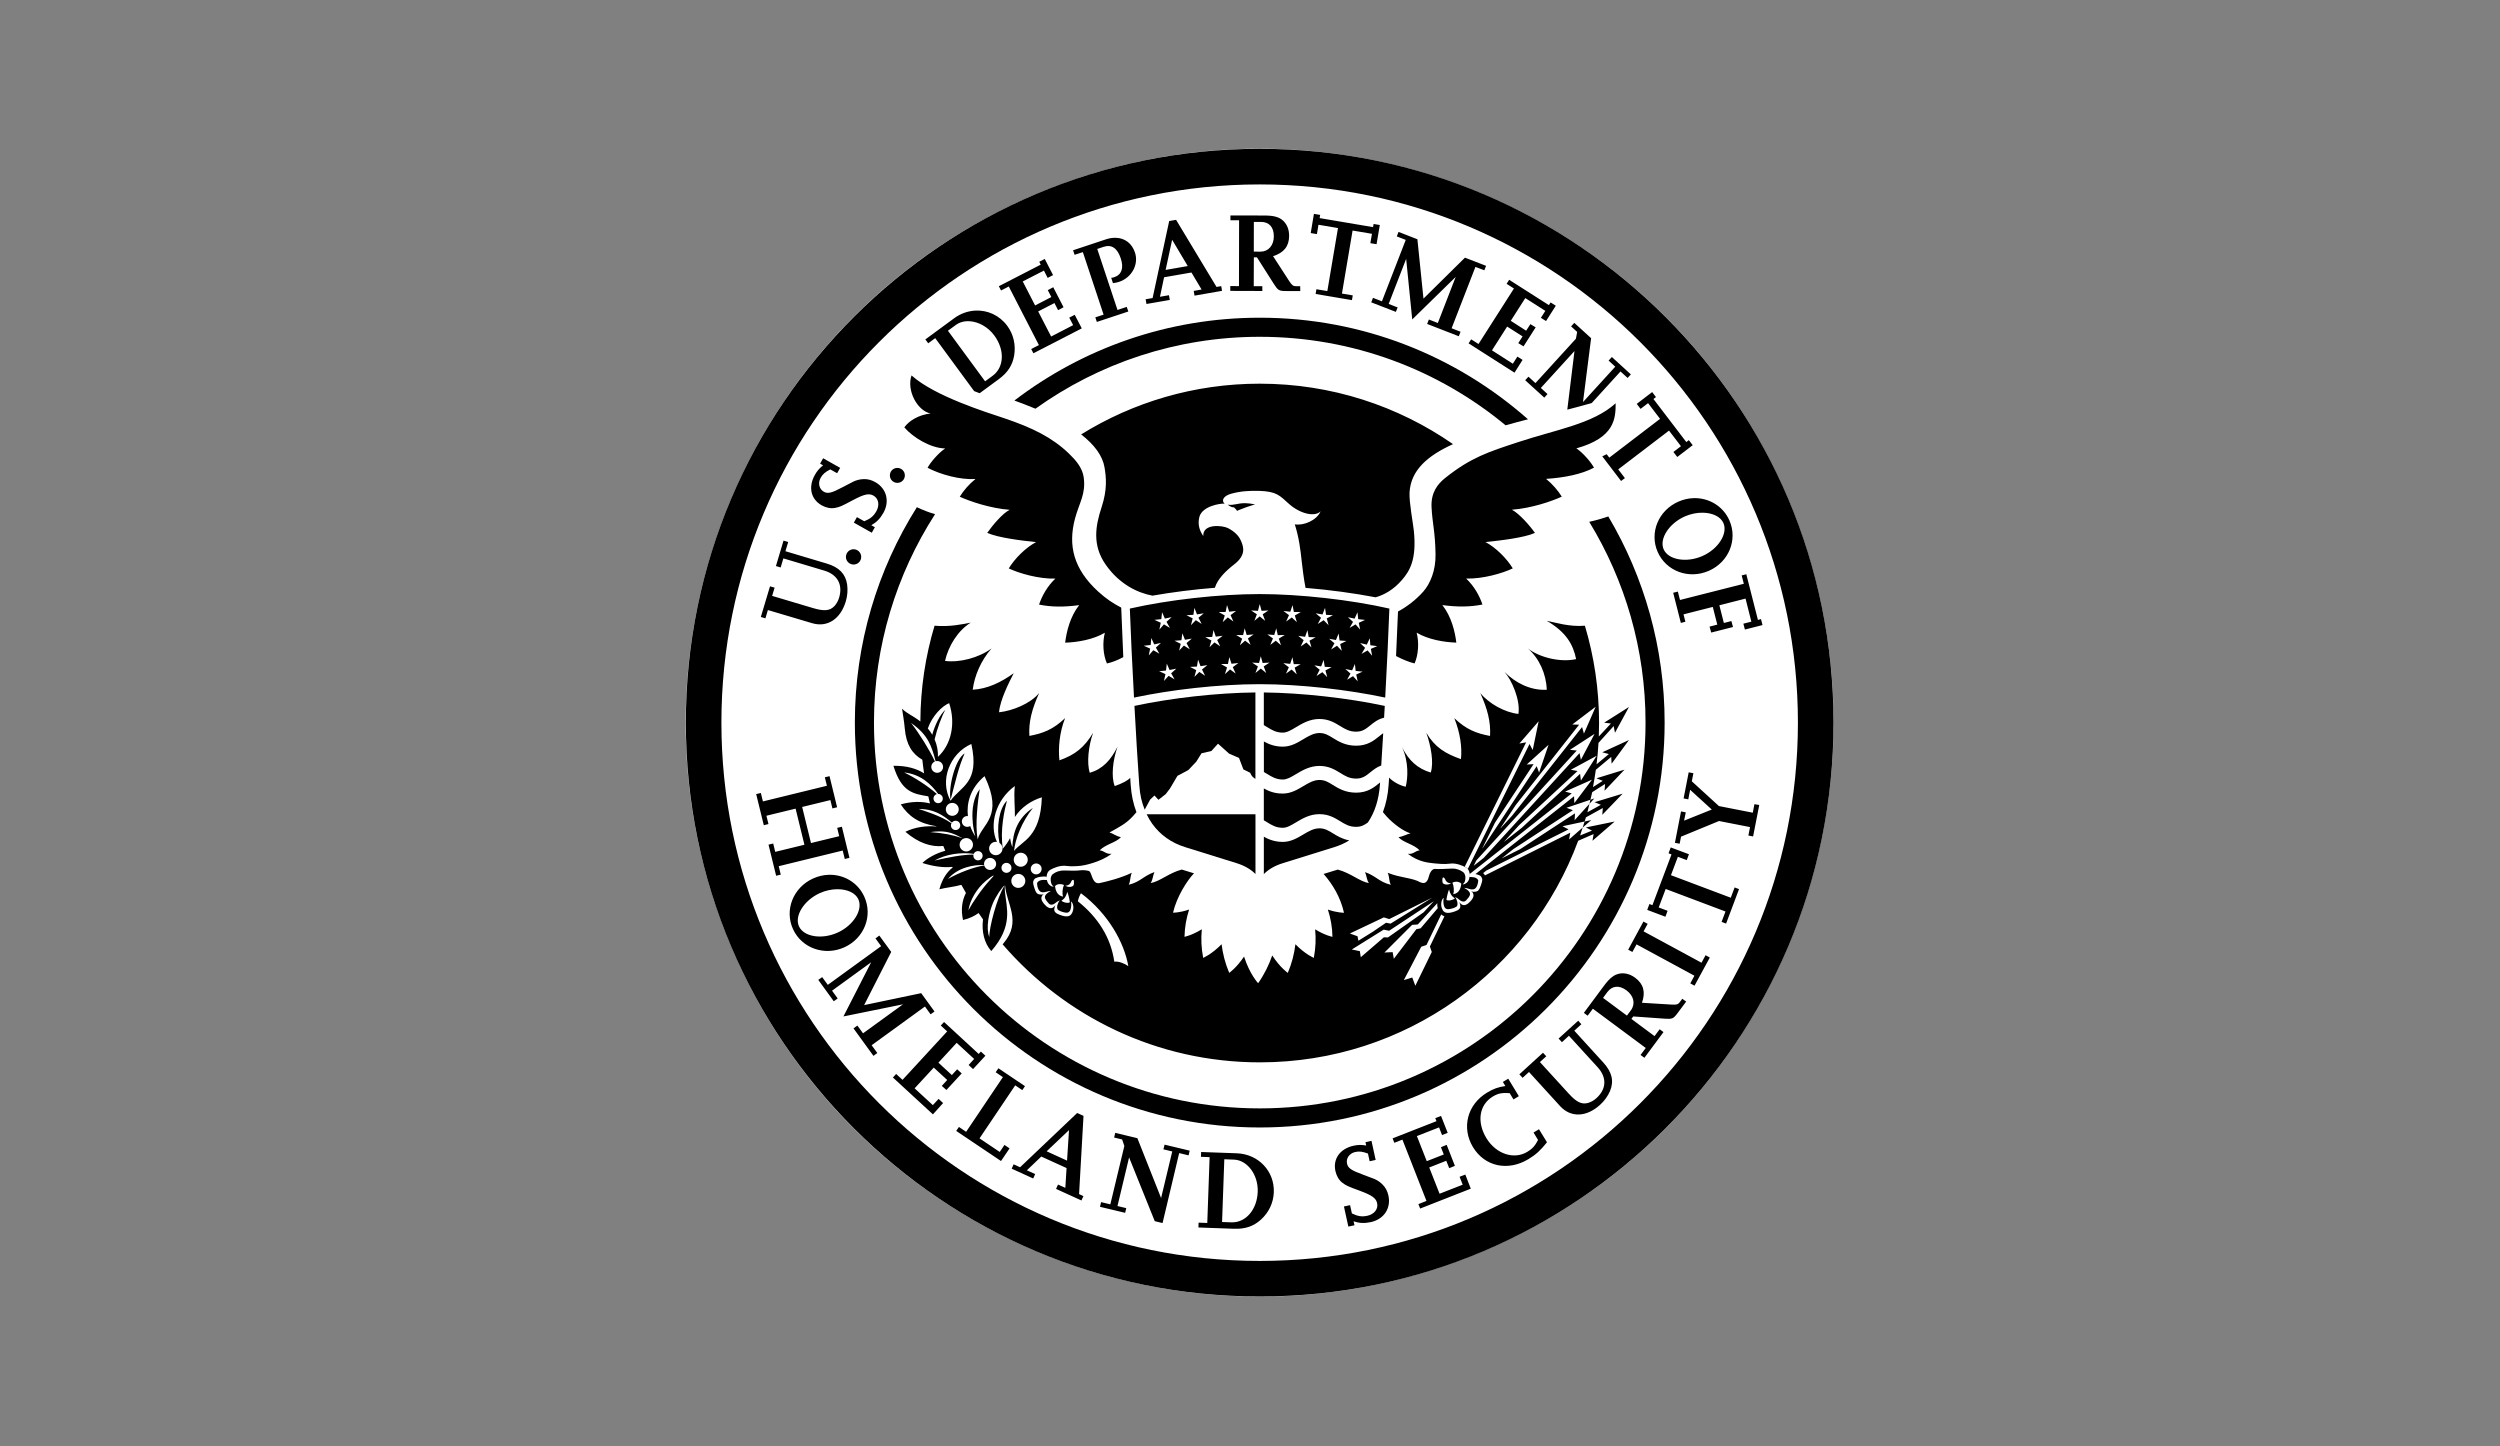 <svg width="121" height="70" viewBox="0 0 121 70" fill="none" xmlns="http://www.w3.org/2000/svg">
<rect x="0" y="0" width="121" height="70" fill="#808080" stroke="none"/>
<g clip-path="url(#clip0_466_2611)">
<path d="M71.531 60.661C85.716 54.826 92.486 38.596 86.65 24.411C80.816 10.225 64.586 3.456 50.4 9.291C36.215 15.126 29.445 31.356 35.28 45.541C41.115 59.727 57.345 66.496 71.531 60.661Z" fill="white"/>
<path d="M63.594 10.351L63.439 11.28L63.739 11.331L63.814 10.878L64.758 11.038L64.243 14.088L63.714 13.999L63.677 14.228L65.434 14.526L65.474 14.297L64.95 14.209L65.465 11.158L66.403 11.316L66.325 11.769L66.625 11.82L66.783 10.891L66.483 10.84L66.456 10.993L63.87 10.556L63.896 10.402L63.594 10.351ZM59.553 10.427V10.66H59.972L59.966 13.848L59.546 13.846V14.079L61.097 14.084V13.851H60.681L60.686 12.455H60.837L61.664 13.757C61.852 14.05 61.906 14.084 62.232 14.086L62.934 14.088L62.93 13.851H62.703C62.592 13.851 62.526 13.8 62.399 13.606L61.617 12.398C62.137 12.238 62.392 11.918 62.394 11.42C62.394 11.127 62.308 10.889 62.126 10.704C61.928 10.504 61.661 10.431 61.186 10.431L59.553 10.427ZM56.922 10.64L56.589 10.698L55.786 14.426L55.449 14.484L55.489 14.713L56.618 14.517L56.578 14.288L56.142 14.364L56.342 13.42L57.666 13.189L58.157 14.013L57.775 14.08L57.815 14.309L59.146 14.077L59.108 13.848L58.88 13.888L56.922 10.64ZM60.686 10.74H61.035C61.428 10.742 61.655 10.996 61.653 11.44C61.653 11.878 61.39 12.18 61.011 12.18L60.684 12.178L60.686 10.74ZM67.689 11.224L67.605 11.442L68.038 11.611L66.885 14.584L66.452 14.415L66.367 14.633L67.56 15.095L67.645 14.879L67.212 14.711L68.058 12.529L68.352 15.462L70.455 13.404L69.591 15.633L69.158 15.464L69.073 15.679L70.606 16.275L70.691 16.057L70.258 15.888L71.411 12.918L71.842 13.082L71.926 12.866L70.904 12.471L68.896 14.453L68.602 11.58L67.689 11.224ZM53.994 11.509C53.847 11.506 53.69 11.53 53.528 11.584L51.937 12.113L52.01 12.333L52.41 12.202L53.414 15.228L53.014 15.359L53.087 15.582L54.611 15.077L54.534 14.853L54.087 15.002L53.107 12.049L53.423 11.944C53.803 11.82 54.083 12.013 54.245 12.507C54.4 12.973 54.287 13.298 53.93 13.416C53.883 13.431 53.856 13.44 53.783 13.447L53.867 13.704C54.012 13.684 54.072 13.671 54.161 13.642C54.776 13.44 55.123 12.8 54.934 12.227C54.786 11.773 54.435 11.517 53.994 11.509ZM56.731 11.604L57.487 12.877L56.416 13.064L56.731 11.604ZM50.566 12.533L50.301 12.671L50.37 12.809L48.344 13.853L48.45 14.06L48.824 13.866L50.283 16.702L49.91 16.892L50.017 17.099L52.358 15.893L52.017 15.237L51.752 15.373L51.941 15.737L50.875 16.288L50.248 15.073L51.035 14.668L51.212 15.013L51.476 14.87L50.977 13.902L50.712 14.044L50.886 14.377L50.099 14.784L49.501 13.622L50.526 13.095L50.708 13.451L50.968 13.315L50.566 12.533ZM73.044 13.542L72.92 13.737L73.275 13.964L71.56 16.65L71.204 16.424L71.08 16.619L73.302 18.037L73.693 17.419L73.442 17.259L73.222 17.604L72.211 16.957L72.946 15.806L73.693 16.281L73.484 16.608L73.739 16.764L74.326 15.844L74.07 15.688L73.866 16.006L73.121 15.528L73.824 14.427L74.794 15.046L74.579 15.382L74.828 15.539L75.301 14.797L75.048 14.637L74.966 14.768L73.044 13.542ZM47.202 15.033C46.849 15.052 46.493 15.174 46.178 15.406L44.787 16.428L44.925 16.615L45.264 16.366L47.148 18.93C47.237 18.965 47.326 18.999 47.415 19.032L48.337 18.355C48.775 18.032 49.003 17.681 49.086 17.206C49.17 16.688 49.055 16.184 48.753 15.773C48.373 15.257 47.791 15.002 47.202 15.033ZM46.952 15.549C47.373 15.582 47.822 15.827 48.124 16.237C48.639 16.935 48.606 17.777 48.041 18.19L47.679 18.456L45.88 16.008L46.26 15.73C46.455 15.586 46.699 15.529 46.952 15.549ZM76.196 15.626L76.041 15.797L76.335 16.066L76.274 16.395L74.317 18.541L73.977 18.232L73.819 18.403L74.744 19.245L74.899 19.072L74.577 18.777L76.205 16.99L75.857 19.827C76.195 19.741 76.554 19.643 76.945 19.534C76.976 19.525 77.008 19.517 77.039 19.508L78.432 17.979L78.776 18.292L78.934 18.121L78.014 17.279L77.856 17.452L78.178 17.748L76.617 19.461L77.01 16.368L76.196 15.626ZM44.118 18.17C43.869 18.905 44.402 19.883 45.04 20.014C44.476 20.072 43.993 20.365 43.769 20.685C44.193 21.178 45.044 21.692 45.746 21.705C45.422 21.923 45.029 22.382 44.895 22.64C45.502 22.962 46.469 23.234 47.213 23.183C46.9 23.434 46.629 23.751 46.453 24.042C46.958 24.271 47.935 24.604 48.868 24.675C48.524 24.844 48.035 25.431 47.782 25.791C48.306 26.026 49.441 26.166 50.146 26.238C49.642 26.504 49.115 27.033 48.824 27.511C49.335 27.755 50.294 28.028 51.079 28.004C50.692 28.375 50.437 28.826 50.29 29.262C50.883 29.384 51.51 29.386 52.232 29.288C51.792 29.844 51.617 30.579 51.554 31.105C52.143 31.088 52.925 30.954 53.476 30.623C53.356 31.074 53.383 31.681 53.576 32.112C53.807 32.061 54.076 31.963 54.367 31.805C54.329 30.968 54.292 30.112 54.267 29.408C53.872 29.206 53.525 28.971 53.154 28.633C51.963 27.546 51.681 26.404 52.032 25.093C52.241 24.314 52.561 23.92 52.452 23.105C52.39 22.638 52.059 22.263 51.73 21.947C50.932 21.181 49.988 20.707 48.593 20.238C47.731 19.95 45.224 19.17 44.118 18.17ZM60.968 18.57C57.798 18.57 54.838 19.47 52.328 21.025C52.978 21.532 53.365 22.065 53.459 22.62C53.541 23.107 53.599 23.693 53.316 24.551C53.019 25.46 52.854 26.393 53.525 27.342C54.191 28.286 55.06 28.693 55.778 28.83C56.718 28.666 57.762 28.53 58.8 28.448C58.935 28.008 59.338 27.626 59.737 27.315C60.322 26.862 60.193 26.464 60.053 26.155C59.946 25.915 59.737 25.718 59.437 25.562C59.175 25.426 58.213 25.326 58.238 25.942C58.082 25.72 57.953 25.418 58.046 25.033C58.175 24.498 59.053 24.36 59.271 24.376C59.102 24.233 59.206 24.002 59.59 23.896C60.057 23.767 60.499 23.747 60.926 23.758C61.806 23.78 61.943 23.996 62.39 24.391C62.928 24.869 63.639 25.036 63.919 24.747C63.719 25.204 63.079 25.449 62.668 25.378C62.868 26.011 62.939 26.562 63.01 27.227C63.043 27.529 63.106 28.037 63.188 28.453C64.368 28.55 65.55 28.713 66.581 28.91C67.01 28.786 67.452 28.535 67.85 28.075C68.227 27.64 68.573 27.087 68.431 25.696C68.391 25.305 68.196 24.302 68.222 23.829C68.287 22.761 69.08 22.063 70.326 21.496C67.671 19.652 64.447 18.57 60.968 18.57L60.968 18.57ZM79.965 18.976L79.218 19.548L79.403 19.79L79.767 19.512L80.347 20.272L77.89 22.15L77.763 21.983C77.692 22.023 77.621 22.056 77.55 22.087L78.46 23.28L78.645 23.14L78.323 22.718L80.78 20.841L81.358 21.596L80.993 21.876L81.18 22.118L81.927 21.547L81.74 21.303L81.618 21.396L80.027 19.312L80.149 19.219L79.965 18.976ZM78.198 19.519C77.092 20.521 75.324 20.788 73.466 21.403C72.066 21.865 71.198 22.134 69.947 23.134C69.589 23.418 69.249 23.836 69.287 24.556C69.329 25.356 69.46 25.7 69.48 26.817C69.496 27.613 69.22 28.255 68.887 28.633C68.534 29.033 68.074 29.381 67.663 29.597C67.638 30.277 67.607 30.959 67.569 31.752C67.86 31.91 68.234 32.059 68.465 32.11C68.658 31.681 68.685 31.072 68.565 30.621C69.116 30.952 69.898 31.085 70.486 31.103C70.424 30.577 70.249 29.841 69.809 29.286C70.531 29.384 71.157 29.379 71.751 29.259C71.604 28.824 71.349 28.371 70.962 28.002C71.746 28.026 72.709 27.755 73.219 27.509C72.928 27.031 72.402 26.502 71.897 26.235C72.602 26.164 73.768 26.029 74.292 25.793C74.039 25.433 73.517 24.842 73.175 24.671C74.108 24.602 75.086 24.269 75.59 24.038C75.412 23.747 75.141 23.429 74.83 23.178C75.704 23.12 76.541 22.958 77.148 22.636C77.014 22.378 76.619 21.916 76.296 21.701C78.165 21.181 78.196 20.245 78.198 19.519ZM39.84 22.18L39.693 22.44L39.837 22.522C39.66 22.662 39.546 22.796 39.44 22.985C39.109 23.573 39.242 24.162 39.773 24.46C39.986 24.578 40.213 24.625 40.422 24.582C40.637 24.54 40.72 24.509 41.284 24.205C41.826 23.918 42.057 23.865 42.275 23.987C42.526 24.129 42.584 24.445 42.415 24.744C42.282 24.98 42.126 25.109 41.83 25.229L41.475 25.029L41.326 25.295L42.195 25.784L42.344 25.517L42.17 25.422C42.426 25.275 42.597 25.105 42.755 24.825C43.073 24.26 42.91 23.642 42.361 23.334C42.172 23.227 41.988 23.18 41.788 23.189C41.611 23.198 41.448 23.24 41.308 23.307C41.239 23.338 41.073 23.429 40.804 23.569C40.248 23.865 40.066 23.909 39.873 23.8C39.647 23.674 39.578 23.38 39.718 23.129C39.818 22.949 39.94 22.847 40.184 22.718L40.517 22.904L40.664 22.645L39.84 22.18ZM43.433 22.647C43.23 22.647 43.07 22.807 43.07 23.009C43.07 23.211 43.23 23.371 43.433 23.371C43.635 23.371 43.795 23.211 43.795 23.009C43.795 22.809 43.635 22.649 43.433 22.647ZM81.973 24.11C81.728 24.117 81.479 24.172 81.237 24.278C80.269 24.702 79.822 25.78 80.231 26.713C80.64 27.644 81.737 28.053 82.706 27.628C83.675 27.204 84.113 26.124 83.704 25.191C83.397 24.491 82.707 24.089 81.973 24.11ZM60.272 24.354C59.889 24.348 59.742 24.47 59.419 24.427C59.581 24.549 59.676 24.564 59.732 24.553C59.736 24.582 59.79 24.622 59.803 24.633C59.839 24.664 59.857 24.693 59.868 24.727C59.941 24.696 60.137 24.615 60.316 24.551C60.499 24.486 60.747 24.413 60.747 24.413C60.552 24.372 60.399 24.356 60.272 24.354ZM82.418 24.815C82.881 24.822 83.276 25.001 83.415 25.318C83.637 25.831 83.157 26.58 82.393 26.913C81.622 27.251 80.744 27.098 80.52 26.587C80.3 26.08 80.78 25.331 81.551 24.993C81.838 24.867 82.14 24.81 82.418 24.815ZM37.922 26.166L37.555 27.397L37.784 27.466L37.915 27.026L39.888 27.615C40.537 27.808 40.801 28.293 40.613 28.928C40.566 29.088 40.484 29.23 40.382 29.339C40.157 29.568 39.884 29.59 39.348 29.43L37.371 28.841L37.491 28.444L37.269 28.377L36.824 29.861L37.046 29.928L37.166 29.526L39.31 30.163C40.044 30.381 40.681 29.963 40.937 29.106C41.019 28.83 41.037 28.553 41.001 28.288C40.924 27.773 40.61 27.453 40.01 27.275L38.015 26.679L38.148 26.235L37.922 26.166ZM41.313 26.583C41.169 26.584 41.032 26.669 40.972 26.811C40.892 26.999 40.981 27.215 41.17 27.295C41.359 27.375 41.575 27.286 41.655 27.098C41.732 26.906 41.643 26.689 41.457 26.613C41.409 26.593 41.361 26.583 41.313 26.583ZM84.521 27.793L84.297 27.851L84.401 28.255L81.311 29.039L81.208 28.633L80.982 28.69L81.353 30.15L81.573 30.092L81.482 29.735L82.899 29.375L83.117 30.232L82.742 30.328L82.822 30.616L83.877 30.348L83.799 30.059L83.435 30.152L83.217 29.295L84.484 28.972L84.766 30.088L84.379 30.186L84.453 30.47L85.305 30.254L85.232 29.963L85.084 30.004L84.521 27.793ZM60.965 28.753C59.023 28.753 56.55 29.03 54.684 29.455C54.728 30.677 54.801 32.225 54.886 33.763C56.646 33.389 58.97 33.114 60.965 33.114C62.96 33.114 65.287 33.389 67.044 33.763C67.128 32.225 67.202 30.677 67.246 29.455C65.382 29.03 62.907 28.753 60.965 28.753ZM60.971 29.237L61.06 29.564L61.394 29.546L61.114 29.73L61.234 30.048L60.971 29.834L60.712 30.048L60.832 29.73L60.552 29.546L60.885 29.564L60.971 29.237ZM59.388 29.286L59.494 29.608L59.827 29.57L59.559 29.773L59.698 30.081L59.425 29.884L59.179 30.112L59.279 29.79L58.986 29.621L59.321 29.619L59.388 29.286ZM62.558 29.288L62.624 29.619L62.96 29.624L62.669 29.79L62.769 30.114L62.523 29.884L62.249 30.083L62.387 29.773L62.118 29.57L62.451 29.608L62.558 29.288ZM57.81 29.421L57.934 29.737L58.263 29.683L58.006 29.899L58.161 30.199L57.877 30.017L57.641 30.259L57.726 29.93L57.425 29.777L57.761 29.757L57.81 29.421ZM64.131 29.421L64.182 29.757L64.515 29.777L64.216 29.93L64.302 30.259L64.065 30.017L63.782 30.201L63.938 29.899L63.678 29.683L64.009 29.739L64.131 29.421ZM56.244 29.63L56.379 29.939L56.708 29.87L56.459 30.097L56.626 30.392L56.335 30.219L56.113 30.472L56.181 30.141L55.875 30.001L56.208 29.966L56.244 29.63ZM65.702 29.633L65.738 29.968L66.071 30.004L65.764 30.144L65.833 30.474L65.609 30.221L65.318 30.392L65.487 30.099L65.238 29.872L65.564 29.941L65.702 29.633ZM74.863 30.046C75.816 30.603 76.144 31.207 76.284 31.901C75.522 32.072 74.505 31.821 73.95 31.385C74.496 31.863 74.838 32.612 74.863 33.385C74.076 33.425 73.352 33.056 72.819 32.523C73.161 32.903 73.594 33.869 73.492 34.554C72.836 34.485 72.063 34.056 71.646 33.543C71.992 34.311 72.159 34.932 72.118 35.62C71.465 35.498 70.972 35.314 70.388 34.758C70.67 35.458 70.772 36.163 70.71 36.742C69.957 36.476 69.457 36.178 69.032 35.467C69.257 36.092 69.406 36.913 69.248 37.391C68.611 37.2 68.191 36.818 67.859 36.167C68.186 36.858 68.146 37.66 68.035 38.078C67.768 38.024 67.42 37.84 67.233 37.636C67.224 37.76 67.217 37.882 67.208 38C67.177 38.467 67.084 38.904 66.933 39.306C66.984 39.366 67.109 39.513 67.115 39.52C67.451 39.88 67.908 40.222 68.27 40.337C68.115 40.359 67.899 40.495 67.684 40.517C67.924 40.788 68.41 40.848 68.712 41.157C68.477 41.184 68.421 41.355 68.139 41.324C68.681 41.742 69.177 41.757 69.455 41.791C69.566 41.804 69.93 41.837 70.161 41.802C70.488 41.751 70.826 41.915 70.959 41.99C71.159 42.108 71.148 42.383 71.11 42.523C71.085 42.608 71.05 42.708 70.899 42.785C70.812 42.81 70.759 42.817 70.843 42.752C70.923 42.694 70.994 42.344 70.812 42.208C70.679 42.11 70.492 42.03 70.272 42.039C70.028 42.05 69.652 42.073 69.472 42.055C69.306 42.037 69.204 42.257 69.179 42.348C69.119 42.566 69.053 42.837 68.737 42.701C68.351 42.479 67.797 42.497 67.164 42.243C67.255 42.439 67.215 42.606 67.313 42.824C66.748 42.686 66.606 42.399 66.068 42.21C66.157 42.408 66.133 42.559 66.255 42.743C65.802 42.663 65.38 42.257 64.749 42.088C64.729 42.095 64.711 42.099 64.691 42.106C64.462 42.175 64.254 42.242 64.062 42.299C64.509 42.806 64.877 43.425 65.049 44.176C65.049 44.176 64.735 44.185 64.269 44.023C64.402 44.432 64.484 44.872 64.491 45.343C64.491 45.343 64.138 45.279 63.653 44.979C63.696 45.423 63.68 45.885 63.589 46.361C63.589 46.361 63.18 46.194 62.698 45.701C62.642 46.16 62.527 46.627 62.329 47.087C62.329 47.087 61.958 46.834 61.576 46.243C61.418 46.703 61.196 47.156 60.894 47.587C60.894 47.587 60.487 47.16 60.212 46.298C59.843 46.849 59.494 47.087 59.494 47.087C59.297 46.625 59.181 46.158 59.125 45.701C58.643 46.192 58.234 46.361 58.234 46.361C58.141 45.885 58.125 45.421 58.168 44.977C57.683 45.276 57.33 45.341 57.33 45.341C57.339 44.872 57.421 44.432 57.554 44.021C57.088 44.183 56.775 44.174 56.775 44.174C56.95 43.408 57.452 42.621 57.788 42.268C57.623 42.217 57.446 42.161 57.255 42.104C57.234 42.097 57.217 42.093 57.197 42.086C56.566 42.255 56.144 42.661 55.691 42.741C55.81 42.555 55.786 42.404 55.875 42.208C55.337 42.397 55.195 42.684 54.633 42.821C54.728 42.604 54.69 42.437 54.781 42.241C54.259 42.497 53.542 42.675 53.224 42.741C52.875 42.815 52.853 42.293 52.737 42.177C52.686 42.126 52.407 42.103 52.289 42.123C52.115 42.152 51.776 42.139 51.522 42.132C51.269 42.128 51.095 42.204 50.962 42.304C50.778 42.439 50.864 42.803 50.944 42.863C51.031 42.928 50.978 42.921 50.891 42.897C50.74 42.819 50.705 42.719 50.68 42.635C50.642 42.495 50.629 42.219 50.831 42.101C50.962 42.026 51.3 41.861 51.627 41.912C51.858 41.948 52.222 41.915 52.333 41.901C52.444 41.89 53.262 41.739 53.802 41.322C53.52 41.353 53.462 41.184 53.226 41.155C53.528 40.849 54.015 40.788 54.255 40.515C54.039 40.49 53.851 40.32 53.695 40.295C54.171 40.029 54.488 39.875 54.824 39.515C54.828 39.509 54.953 39.369 55.004 39.309C54.85 38.906 54.757 38.467 54.726 37.998C54.719 37.885 54.711 37.767 54.702 37.647C54.584 37.776 54.344 37.907 53.953 38.047C53.771 37.604 53.859 36.776 54.091 36.138C53.76 36.789 53.384 37.213 52.746 37.404C52.591 36.927 52.682 36.092 52.907 35.467C52.482 36.176 52.029 36.536 51.276 36.8C51.213 36.22 51.273 35.458 51.551 34.756C50.969 35.314 50.473 35.496 49.822 35.618C49.78 34.929 49.949 34.309 50.296 33.541C49.878 34.054 49.009 34.405 48.354 34.474C48.403 33.879 48.82 33.063 49.065 32.583C48.447 33.028 47.79 33.343 47.079 33.383C47.167 32.707 47.472 31.974 47.992 31.383C47.381 31.836 46.443 32.083 45.739 31.988C45.91 31.245 46.365 30.521 46.983 30.135C46.625 30.204 45.976 30.352 45.232 30.284C44.792 31.754 44.552 33.309 44.546 34.92C44.172 34.627 43.915 34.554 43.659 34.3C43.708 34.649 43.752 34.838 43.792 35.271C43.861 36.047 44.154 36.491 44.641 36.771C44.665 36.993 44.692 37.211 44.725 37.431C44.365 37.2 43.881 37.056 43.241 37.064C43.63 38.329 44.186 38.422 44.93 38.542C44.955 38.658 44.981 38.773 45.01 38.886C44.614 38.784 44.139 38.782 43.597 38.931C43.97 39.511 44.49 39.864 45.319 39.988C45.321 39.993 45.321 39.997 45.323 40.002C44.812 39.959 44.261 40.035 43.821 40.259C44.45 40.801 45.068 41.006 45.656 40.946C45.685 41.024 45.716 41.099 45.75 41.177C45.283 41.302 44.874 41.544 44.643 41.768C45.134 41.923 45.636 42.006 46.092 41.957C46.096 41.968 46.103 41.979 46.108 41.99C45.841 42.195 45.608 42.523 45.465 43.041C45.814 42.952 46.172 42.928 46.529 42.826C46.601 42.957 46.676 43.088 46.752 43.219C46.563 43.577 46.499 44.028 46.61 44.528C46.91 44.459 47.158 44.341 47.363 44.19C47.434 44.294 47.505 44.397 47.578 44.499C47.503 45.072 47.636 45.65 47.978 46.032C48.116 45.876 48.225 45.727 48.32 45.583C49.06 44.452 48.614 43.639 48.629 42.905C48.636 42.89 48.64 42.877 48.647 42.859C48.707 43.732 49.467 44.594 48.576 45.647C48.558 45.667 48.543 45.685 48.527 45.705C51.54 49.202 55.997 51.418 60.976 51.418C68.043 51.418 74.067 46.954 76.384 40.693L77.131 40.368L77.075 40.693L78.151 39.762L76.758 40.048L77.053 40.202L76.478 40.437C76.522 40.312 76.559 40.183 76.6 40.056L75.944 40.63L76 40.304L71.872 42.37C71.865 42.359 71.861 42.348 71.852 42.335C71.834 42.306 71.812 42.281 71.783 42.259C71.817 42.232 71.872 42.188 71.943 42.132L75.918 40.142L75.624 39.99L76.695 39.761C76.716 39.694 76.74 39.627 76.76 39.559L77.577 39.108L77.551 39.437L78.537 38.413L77.177 38.826L77.484 38.953L76.831 39.313C76.867 39.179 76.895 39.042 76.928 38.907L76.211 39.697L76.229 39.366L73.587 41.093C73.267 41.252 72.954 41.41 72.681 41.548C72.859 41.408 73.054 41.255 73.252 41.093L76.127 39.213L75.818 39.097L76.976 38.708C77.004 38.585 77.038 38.464 77.064 38.34L77.686 37.944L77.66 38.273L78.627 37.251L77.269 37.669L77.575 37.793L77.1 38.095C77.153 37.817 77.198 37.54 77.238 37.258L77.984 36.633L78.002 36.964L78.842 35.818L77.549 36.411L77.869 36.496L77.273 36.993C77.316 36.651 77.347 36.304 77.367 35.956L78.102 35.142L78.164 35.467L78.842 34.218L77.64 34.978L77.969 35.018L77.382 35.647C77.391 35.431 77.395 35.214 77.395 34.996C77.395 33.358 77.155 31.776 76.709 30.284C75.964 30.352 75.22 30.115 74.863 30.046ZM76.976 38.708C76.96 38.775 76.944 38.841 76.928 38.907L77.167 38.644L76.976 38.708ZM76.695 39.761C76.665 39.86 76.632 39.958 76.6 40.056L77.016 39.693L76.695 39.761ZM60.243 30.41L60.341 30.734L60.674 30.706L60.399 30.901L60.53 31.212L60.263 31.008L60.01 31.23L60.119 30.91L59.832 30.734L60.167 30.739L60.243 30.41ZM61.77 30.412L61.845 30.741L62.181 30.734L61.894 30.91L62.002 31.232L61.749 31.01L61.48 31.214L61.611 30.901L61.338 30.706L61.672 30.734L61.77 30.412ZM58.733 30.494L58.845 30.814L59.179 30.77L58.912 30.977L59.059 31.283L58.781 31.092L58.539 31.326L58.632 31.001L58.337 30.839L58.672 30.828L58.733 30.494ZM63.28 30.501L63.34 30.834L63.676 30.846L63.38 31.008L63.474 31.334L63.231 31.097L62.954 31.29L63.098 30.983L62.834 30.775L63.167 30.821L63.28 30.501ZM57.226 30.652L57.353 30.965L57.684 30.908L57.428 31.125L57.586 31.426L57.301 31.245L57.07 31.49L57.148 31.161L56.846 31.012L57.181 30.988L57.226 30.652ZM64.789 30.661L64.834 30.999L65.167 31.023L64.865 31.172L64.942 31.501L64.711 31.254L64.425 31.434L64.587 31.134L64.329 30.917L64.66 30.977L64.789 30.661ZM55.724 30.879L55.864 31.188L56.191 31.116L55.944 31.345L56.113 31.639L55.822 31.47L55.6 31.723L55.666 31.392L55.357 31.254L55.693 31.217L55.724 30.879ZM66.298 30.892L66.325 31.23L66.658 31.272L66.349 31.406L66.411 31.739L66.193 31.481L65.898 31.648L66.071 31.354L65.829 31.123L66.153 31.199L66.298 30.892ZM61.023 31.761L61.112 32.088L61.445 32.07L61.163 32.256L61.285 32.574L61.023 32.359L60.763 32.574L60.883 32.256L60.603 32.07L60.937 32.088L61.023 31.761ZM59.501 31.803L59.605 32.125L59.939 32.09L59.668 32.29L59.806 32.601L59.535 32.401L59.286 32.63L59.388 32.306L59.096 32.139L59.432 32.136L59.501 31.803ZM62.552 31.81L62.618 32.143L62.954 32.147L62.661 32.314L62.763 32.639L62.514 32.407L62.24 32.605L62.38 32.297L62.112 32.094L62.445 32.132L62.552 31.81ZM57.986 31.925L58.106 32.243L58.437 32.192L58.177 32.405L58.328 32.708L58.048 32.521L57.81 32.761L57.897 32.434L57.597 32.278L57.932 32.261L57.986 31.925ZM64.065 31.939L64.118 32.274L64.451 32.292L64.151 32.448L64.238 32.774L64.002 32.534L63.718 32.719L63.873 32.417L63.614 32.203L63.945 32.254L64.065 31.939ZM56.473 32.119L56.608 32.428L56.935 32.363L56.684 32.587L56.85 32.883L56.561 32.71L56.335 32.959L56.408 32.627L56.102 32.487L56.435 32.454L56.473 32.119ZM65.578 32.136L65.613 32.472L65.949 32.507L65.642 32.647L65.713 32.978L65.487 32.727L65.198 32.898L65.364 32.603L65.116 32.379L65.442 32.445L65.578 32.136ZM45.939 34.032C46.266 35.018 46.041 36.04 45.397 36.631C45.406 36.356 45.355 36.065 45.235 35.785C45.35 35.283 45.586 34.645 45.754 34.356C45.497 34.581 45.241 35.109 45.121 35.562C45.059 35.456 44.99 35.354 44.906 35.258C45.121 34.641 45.601 34.169 45.939 34.032ZM77.231 34.205L76.662 35.509L76.573 35.189L73.185 39.48C72.999 39.686 72.814 39.891 72.632 40.084L72.625 40.08C72.865 39.717 73.121 39.328 73.361 38.964L76.429 35.076L76.098 35.065L77.231 34.205ZM74.471 34.909L74.183 36.302L74.029 36.009L71.043 42.053C71.021 42.026 70.992 41.999 70.956 41.979C70.939 41.97 70.919 41.957 70.894 41.946L73.865 35.929L73.538 35.987L74.471 34.909ZM44.095 34.992C44.92 35.558 45.097 36.123 45.284 36.847C45.291 36.845 45.298 36.842 45.304 36.84C45.46 36.809 45.608 36.907 45.639 37.062C45.671 37.215 45.571 37.367 45.415 37.398C45.262 37.429 45.111 37.329 45.08 37.175C45.053 37.038 45.126 36.907 45.251 36.856C44.984 36.289 44.509 35.52 44.095 34.992ZM63.865 35.478C63.581 35.478 63.337 35.625 63.077 35.78C62.799 35.947 62.481 36.138 62.092 36.138C61.694 36.138 61.406 36.018 61.172 35.887V37.365C61.226 37.396 61.277 37.426 61.328 37.458C61.563 37.602 61.768 37.729 62.092 37.729C62.292 37.729 62.492 37.609 62.725 37.469C63.039 37.282 63.392 37.071 63.865 37.071C64.314 37.071 64.612 37.253 64.874 37.413C65.109 37.56 65.312 37.684 65.638 37.684C65.947 37.684 66.114 37.549 66.322 37.38C66.467 37.265 66.632 37.129 66.852 37.049C66.883 36.558 66.913 36.034 66.947 35.489C66.889 35.527 66.827 35.576 66.754 35.636C66.503 35.838 66.189 36.092 65.638 36.092C65.121 36.092 64.785 35.887 64.516 35.721C64.296 35.585 64.121 35.478 63.865 35.478ZM77.178 35.518L76.514 36.776L76.45 36.451L71.811 41.523C71.611 41.681 71.444 41.812 71.328 41.904C71.368 41.824 71.411 41.737 71.457 41.641L76.314 36.327L75.986 36.291L77.178 35.518ZM47.013 36.009C47.433 37.898 46.502 38.051 46.007 38.755C45.467 37.789 45.956 36.471 47.013 36.009ZM74.95 36.047L74.492 37.393L74.376 37.082L71.77 41.033C71.761 41.044 71.75 41.055 71.741 41.066C71.928 40.688 72.141 40.257 72.359 39.815L74.225 36.985L73.894 37.002L74.95 36.047ZM46.689 36.464C46.216 36.755 45.885 38.171 46.011 38.702C46.255 37.789 46.383 37.153 46.689 36.464ZM77.278 36.58L76.516 37.782L76.476 37.453L73.654 40.066C73.365 40.297 73.068 40.53 72.783 40.755C73.017 40.497 73.266 40.224 73.521 39.942L76.352 37.318L76.027 37.256L77.278 36.58ZM81.733 37.38L81.486 38.644L81.713 38.689L81.802 38.226L82.85 39.182L81.51 39.719L81.591 39.317L81.362 39.273L81.066 40.793L81.295 40.837L81.362 40.495L83.202 39.737L84.701 40.031L84.621 40.44L84.85 40.484L85.148 38.962L84.914 38.922L84.835 39.335L83.195 39.013L81.884 37.815L81.96 37.424L81.733 37.38ZM43.759 37.387C44.577 37.473 45.068 37.967 45.408 38.426C45.515 38.426 45.61 38.504 45.628 38.613C45.65 38.735 45.568 38.851 45.444 38.871C45.322 38.891 45.206 38.809 45.184 38.686C45.164 38.571 45.237 38.462 45.348 38.433C44.882 38.013 44.208 37.6 43.759 37.387ZM40.149 37.566L39.922 37.622L40.022 38.031L36.925 38.789L36.825 38.38L36.599 38.435L36.968 39.94L37.194 39.884L37.094 39.482L38.507 39.138L38.934 40.886L37.521 41.23L37.423 40.826L37.196 40.881L37.565 42.386L37.789 42.333L37.69 41.924L40.787 41.166L40.887 41.575L41.114 41.519L40.747 40.013L40.52 40.069L40.618 40.471L39.252 40.804L38.825 39.057L40.191 38.724L40.289 39.127L40.516 39.071L40.149 37.566ZM47.652 37.566C48.601 39.539 47.519 39.873 47.319 40.626C47.186 39.919 47.325 38.782 47.419 38.193C47.119 38.593 47.037 39.151 47.072 39.691C47.072 39.697 47.075 39.702 47.077 39.709C47.084 39.735 47.081 39.762 47.079 39.789C47.101 40.029 47.146 40.266 47.208 40.48C47.108 40.333 47.021 40.164 46.957 39.98C46.93 39.995 46.901 40.009 46.868 40.015C46.726 40.044 46.588 39.951 46.559 39.809C46.53 39.669 46.623 39.529 46.766 39.5C46.792 39.495 46.819 39.495 46.846 39.497C46.773 38.864 46.966 38.142 47.652 37.566ZM77.053 37.736L76.198 38.871L76.184 38.54L71.412 42.306C71.541 42.33 71.657 42.377 71.69 42.43C71.772 42.561 71.75 42.626 71.674 42.85C71.601 43.066 71.548 43.141 71.406 43.159C71.366 43.163 71.292 43.172 71.208 43.139C71.25 43.168 71.281 43.192 71.301 43.25C71.321 43.308 71.357 43.41 71.181 43.61C71.023 43.788 70.876 43.852 70.754 43.781C70.685 43.741 70.663 43.697 70.63 43.661C70.648 43.708 70.668 43.761 70.677 43.815C70.706 43.992 70.57 44.059 70.399 44.119C70.075 44.234 69.917 44.183 69.841 44.07C69.679 43.824 69.77 43.508 69.879 43.455C69.853 43.55 69.855 43.654 69.873 43.77C69.888 43.865 69.932 44.021 70.108 44.005C70.203 43.997 70.377 43.956 70.481 43.89C70.557 43.841 70.559 43.715 70.521 43.608C70.504 43.554 70.481 43.477 70.417 43.421C70.523 43.45 70.586 43.508 70.67 43.577C70.752 43.646 70.879 43.661 70.952 43.586C71.043 43.488 71.101 43.417 71.132 43.35C71.214 43.179 70.994 43.046 70.868 42.975C71.092 42.983 71.128 43.07 71.31 43.044C71.49 43.017 71.543 42.728 71.546 42.632C71.548 42.563 71.463 42.492 71.359 42.466C71.279 42.446 71.188 42.446 71.119 42.448C71.128 42.401 71.132 42.346 71.128 42.29C71.136 42.29 71.144 42.288 71.15 42.288L71.263 42.199L76.071 38.4L75.751 38.313L77.053 37.736ZM49.117 38.044C49.061 38.591 49.132 39.073 49.121 39.542C49.43 39.053 49.97 38.724 50.425 38.591C50.363 40.539 49.472 40.688 49.079 41.186C49.143 40.586 49.452 39.786 49.992 39.102C49.257 39.59 49.019 40.293 48.999 41.001C48.939 40.85 48.906 40.704 48.888 40.564C48.801 40.73 48.688 40.899 48.537 41.073C48.395 40.182 48.615 39.215 48.735 38.753C48.348 39.142 48.219 40.062 48.375 40.8C48.444 40.844 48.497 40.917 48.515 41.006C48.55 41.179 48.437 41.35 48.261 41.386C48.086 41.421 47.915 41.308 47.879 41.133C47.844 40.957 47.957 40.786 48.132 40.75C48.175 40.744 48.215 40.744 48.252 40.75C47.866 39.917 48.184 38.724 49.117 38.044ZM46.091 38.86C46.237 38.861 46.368 38.963 46.397 39.111C46.432 39.282 46.321 39.446 46.153 39.48C45.984 39.515 45.817 39.404 45.784 39.235C45.748 39.064 45.859 38.9 46.028 38.866C46.049 38.862 46.071 38.86 46.091 38.86ZM44.458 39.151C44.842 39.169 45.342 39.173 46.071 39.815C46.104 39.773 46.153 39.739 46.213 39.728C46.337 39.706 46.453 39.789 46.473 39.911C46.495 40.035 46.413 40.151 46.288 40.171C46.166 40.191 46.048 40.111 46.028 39.986C46.019 39.935 46.029 39.888 46.051 39.846C45.522 39.473 44.688 39.233 44.458 39.151ZM63.863 40.091C63.578 40.091 63.334 40.237 63.074 40.392C62.794 40.557 62.479 40.748 62.09 40.748C61.692 40.748 61.404 40.628 61.17 40.497V42.306C61.377 42.095 61.672 41.906 62.092 41.777L62.608 41.617C63.039 41.479 63.63 41.295 64.561 41.008C64.832 40.926 65.08 40.813 65.305 40.675C64.967 40.611 64.721 40.462 64.514 40.333C64.294 40.197 64.118 40.091 63.863 40.091ZM45.479 40.239C45.888 40.24 46.179 40.345 46.55 40.553C46.599 40.569 46.608 40.571 46.566 40.566C46.111 40.408 45.661 40.322 45.022 40.273C45.192 40.25 45.342 40.239 45.479 40.239ZM46.769 40.562C46.92 40.562 47.055 40.668 47.086 40.822C47.122 40.995 47.008 41.166 46.833 41.204C46.657 41.239 46.486 41.126 46.451 40.95C46.415 40.775 46.528 40.604 46.704 40.568C46.726 40.564 46.747 40.562 46.769 40.562ZM80.863 41.015L80.757 41.299L80.901 41.355L79.977 43.81L79.832 43.754L79.726 44.039L80.606 44.37L80.712 44.083L80.281 43.921L80.619 43.026L83.514 44.117L83.325 44.619L83.543 44.701L84.169 43.034L83.956 42.952L83.769 43.45L80.874 42.359L81.21 41.468L81.639 41.63L81.745 41.346L80.863 41.015ZM47.343 41.194C47.447 41.196 47.539 41.272 47.557 41.379C47.577 41.499 47.495 41.617 47.375 41.639C47.253 41.659 47.137 41.577 47.115 41.455C47.108 41.424 47.111 41.39 47.119 41.361H47.117C46.559 41.364 45.88 41.501 45.229 41.652C45.806 41.33 46.497 41.242 47.13 41.326C47.159 41.259 47.221 41.208 47.297 41.197C47.312 41.194 47.328 41.193 47.343 41.194ZM49.405 41.272C49.563 41.273 49.704 41.385 49.737 41.546C49.772 41.726 49.654 41.906 49.47 41.944C49.288 41.981 49.11 41.861 49.072 41.679C49.034 41.495 49.152 41.317 49.337 41.279C49.36 41.274 49.383 41.272 49.405 41.272ZM47.921 41.523C48.058 41.524 48.179 41.621 48.208 41.759C48.239 41.917 48.137 42.07 47.979 42.101C47.826 42.133 47.679 42.037 47.639 41.89H47.626C47.157 41.955 46.375 42.252 45.884 42.541C46.362 41.974 47.144 41.85 47.613 41.868C47.619 41.868 47.626 41.87 47.633 41.87C47.602 41.715 47.704 41.559 47.862 41.528C47.882 41.524 47.901 41.522 47.921 41.523ZM48.714 41.761C48.827 41.761 48.927 41.84 48.95 41.955C48.977 42.086 48.895 42.215 48.759 42.241C48.63 42.268 48.502 42.181 48.475 42.05C48.45 41.919 48.535 41.792 48.666 41.766C48.682 41.762 48.698 41.761 48.714 41.761ZM50.139 41.792C50.268 41.786 50.384 41.875 50.41 42.004C50.437 42.146 50.345 42.286 50.203 42.315C50.061 42.344 49.921 42.25 49.892 42.108C49.863 41.966 49.956 41.826 50.099 41.797C50.112 41.794 50.126 41.792 50.139 41.792ZM49.287 42.297C49.446 42.297 49.586 42.409 49.619 42.57C49.655 42.752 49.537 42.932 49.352 42.968C49.17 43.006 48.99 42.886 48.954 42.704C48.917 42.519 49.037 42.342 49.219 42.304C49.242 42.299 49.265 42.297 49.287 42.297ZM40.086 42.341C39.841 42.352 39.593 42.41 39.352 42.519C38.39 42.957 37.959 44.041 38.381 44.968C38.803 45.894 39.907 46.285 40.87 45.848C41.832 45.41 42.254 44.323 41.831 43.397C41.515 42.702 40.819 42.309 40.086 42.341ZM48.079 42.376C48.108 42.371 48.077 42.422 47.959 42.545C47.548 42.979 47.073 43.674 46.871 44.056C46.944 43.581 47.26 43.012 47.722 42.63C47.904 42.479 48.041 42.382 48.079 42.376ZM50.498 42.424C50.557 42.422 50.613 42.426 50.659 42.437C50.657 42.495 50.663 42.55 50.672 42.595C50.605 42.588 50.486 42.579 50.388 42.601C50.281 42.626 50.194 42.692 50.194 42.763C50.194 42.859 50.241 43.15 50.421 43.181C50.601 43.212 50.641 43.128 50.863 43.126C50.734 43.192 50.512 43.319 50.588 43.492C50.619 43.559 50.672 43.635 50.763 43.732C50.834 43.812 50.961 43.799 51.045 43.732C51.13 43.666 51.194 43.608 51.303 43.584C51.236 43.637 51.212 43.712 51.192 43.766C51.152 43.872 51.15 43.999 51.223 44.047C51.325 44.119 51.498 44.163 51.592 44.174C51.767 44.194 51.814 44.039 51.832 43.946C51.854 43.83 51.858 43.728 51.834 43.63C51.943 43.685 52.025 44.003 51.854 44.245C51.774 44.357 51.614 44.403 51.297 44.279C51.13 44.214 50.994 44.146 51.032 43.966C51.043 43.912 51.063 43.859 51.083 43.812C51.05 43.847 51.025 43.89 50.954 43.93C50.83 43.999 50.683 43.928 50.532 43.748C50.361 43.541 50.399 43.443 50.423 43.386C50.446 43.328 50.477 43.306 50.521 43.277C50.437 43.308 50.363 43.297 50.323 43.292C50.181 43.272 50.13 43.194 50.063 42.977C49.994 42.752 49.974 42.684 50.059 42.557C50.109 42.482 50.319 42.428 50.498 42.424ZM69.85 42.469C69.882 42.465 69.925 42.507 69.946 42.559C69.98 42.65 70.046 42.741 70.233 42.755C70.102 42.834 69.962 42.821 69.884 42.783C69.809 42.745 69.809 42.686 69.811 42.55C69.812 42.495 69.828 42.471 69.85 42.469ZM51.933 42.584C51.958 42.584 51.977 42.606 51.978 42.666C51.981 42.801 51.981 42.861 51.903 42.899C51.828 42.937 51.692 42.948 51.556 42.87C51.741 42.857 51.81 42.766 51.843 42.675C51.862 42.625 51.902 42.585 51.933 42.584ZM70.476 42.674C70.574 42.673 70.673 42.705 70.728 42.772C70.709 42.932 70.653 43.23 70.338 43.281C70.382 43.15 70.378 42.881 70.291 42.724C70.342 42.692 70.409 42.675 70.476 42.674ZM51.299 42.79C51.371 42.788 51.444 42.805 51.499 42.839C51.414 42.999 51.405 43.266 51.454 43.397C51.139 43.346 51.083 43.045 51.063 42.888C51.114 42.824 51.206 42.792 51.299 42.79ZM48.624 42.855C48.257 43.421 47.864 44.923 47.884 45.354C47.706 44.908 47.861 44.188 48.055 43.719C48.188 43.395 48.521 42.901 48.624 42.855ZM40.541 43.038C41.004 43.039 41.402 43.212 41.545 43.526C41.776 44.034 41.307 44.79 40.545 45.136C39.778 45.485 38.901 45.343 38.67 44.834C38.441 44.332 38.91 43.577 39.676 43.228C39.961 43.098 40.263 43.037 40.541 43.038ZM70.137 43.048C70.155 43.148 70.193 43.241 70.253 43.33C70.302 43.399 70.368 43.443 70.417 43.483C70.332 43.55 70.21 43.586 70.11 43.581C70.008 43.577 70.004 43.561 70.01 43.523C70.035 43.354 70.099 43.114 70.137 43.048ZM51.651 43.163C51.691 43.23 51.756 43.468 51.776 43.639C51.782 43.677 51.778 43.692 51.678 43.697C51.578 43.701 51.456 43.663 51.372 43.599C51.42 43.557 51.489 43.515 51.536 43.446C51.598 43.357 51.634 43.263 51.651 43.163ZM52.32 43.232C53.658 44.239 54.415 45.636 54.611 46.761C54.442 46.638 54.127 46.509 53.933 46.547C53.76 45.361 53.14 44.401 52.167 43.621C52.207 43.441 52.267 43.317 52.32 43.232ZM69.306 43.452C69.304 43.457 69.299 43.459 69.295 43.461C69.295 43.461 69.284 43.468 69.264 43.481C68.877 43.732 67.304 44.703 67.304 44.703L67.084 44.661L66.438 45.101L65.745 45.532L65.705 45.316L65.334 45.181L66.978 44.401L67.24 44.483L69.306 43.452ZM69.397 43.619C69.322 43.701 69.104 43.939 68.906 44.154L67.177 45.372L66.98 45.365L65.862 46.329L65.816 46.036L65.427 45.956L66.813 45.092L66.971 44.994L67.24 45.05L67.238 45.045L69.397 43.619ZM69.566 43.715C69.559 43.797 69.566 43.879 69.586 43.957L68.76 44.93L68.551 44.974L67.462 46.405L67.404 46.083L67.08 46.098L67.064 46.105L67.069 46.1L67.007 46.103L68.319 44.79L68.344 44.765L68.622 44.743L69.566 43.715ZM69.755 44.259C69.799 44.301 69.85 44.33 69.91 44.35L69.206 45.812L69.299 46.076L68.502 47.711L68.353 47.312L67.946 47.436L68.788 45.823L69.048 45.736L69.044 45.734L69.755 44.259ZM79.542 44.603L78.804 45.965L79.007 46.076L79.209 45.707L82.01 47.225L81.811 47.596L82.015 47.707L82.755 46.345L82.55 46.232L82.353 46.596L79.549 45.078L79.746 44.714L79.542 44.603ZM42.559 45.281L42.373 45.419L42.646 45.794L40.066 47.667L39.793 47.292L39.605 47.427L40.355 48.462L40.544 48.325L40.271 47.949L42.164 46.574L40.822 49.196L43.706 48.609L41.771 50.013L41.498 49.638L41.309 49.773L42.275 51.104L42.462 50.966L42.188 50.589L44.768 48.716L45.041 49.093L45.23 48.956L44.586 48.069L41.824 48.647L43.135 46.072L42.559 45.281ZM78.601 47.111C78.539 47.106 78.476 47.109 78.412 47.118C78.132 47.161 77.916 47.329 77.632 47.711L76.659 49.023L76.843 49.16L77.094 48.822L79.654 50.722L79.403 51.06L79.589 51.198L80.513 49.953L80.327 49.816L80.08 50.149L78.96 49.316L79.049 49.196L80.589 49.305C80.936 49.329 80.996 49.302 81.191 49.04L81.611 48.476L81.422 48.34L81.287 48.523C81.22 48.611 81.142 48.636 80.909 48.622L79.471 48.534C79.653 48.02 79.547 47.625 79.147 47.327C78.971 47.195 78.789 47.123 78.601 47.111ZM78.215 47.76C78.374 47.745 78.547 47.804 78.725 47.936C79.076 48.198 79.165 48.587 78.938 48.894L78.743 49.156L77.587 48.298L77.794 48.018C77.912 47.861 78.056 47.774 78.215 47.76ZM76.385 49.403L75.436 50.266L75.597 50.442L75.936 50.131L77.325 51.653C77.778 52.151 77.758 52.704 77.267 53.151C77.145 53.264 76.999 53.342 76.856 53.384C76.548 53.464 76.303 53.344 75.925 52.93L74.532 51.404L74.839 51.124L74.681 50.953L73.537 51.997L73.693 52.168L74.003 51.884L75.51 53.537C76.025 54.101 76.787 54.075 77.449 53.468C77.663 53.275 77.82 53.048 77.927 52.802C78.125 52.322 78.02 51.887 77.598 51.424L76.196 49.886L76.538 49.573L76.385 49.403ZM45.692 49.465L45.534 49.635L45.843 49.92L43.683 52.264L43.374 51.98L43.217 52.151L45.154 53.935L45.647 53.388L45.428 53.186L45.149 53.488L44.267 52.675L45.194 51.671L45.845 52.271L45.583 52.557L45.807 52.755L46.547 51.953L46.325 51.755L46.07 52.033L45.419 51.433L46.303 50.473L47.149 51.253L46.88 51.547L47.096 51.744L47.693 51.098L47.474 50.895L47.369 51.011L45.692 49.465ZM48.322 51.704L48.191 51.897L48.54 52.133L46.761 54.779L46.412 54.544L46.281 54.737L48.449 56.194L48.863 55.581L48.616 55.415L48.387 55.755L47.409 55.097L49.136 52.531L49.48 52.762L49.609 52.569L48.322 51.704ZM72.999 52.209L72.739 52.366L72.859 52.564C72.512 52.613 72.274 52.7 71.968 52.886C71.015 53.462 70.728 54.588 71.292 55.521C71.863 56.463 72.983 56.705 73.981 56.099C74.343 55.881 74.561 55.677 74.874 55.286L74.487 54.655L74.223 54.815L74.441 55.175C74.303 55.448 74.165 55.604 73.927 55.746C73.274 56.144 72.408 55.852 71.941 55.086C71.466 54.301 71.59 53.475 72.248 53.075C72.499 52.922 72.683 52.882 73.068 52.908L73.252 53.213L73.512 53.055L72.999 52.209ZM52.136 53.868L49.372 56.495L49.06 56.352L48.965 56.563L50.007 57.039L50.102 56.825L49.7 56.643L50.398 55.977L51.622 56.534L51.562 57.492L51.209 57.332L51.113 57.543L52.342 58.103L52.438 57.892L52.227 57.794L52.442 54.008L52.136 53.868ZM69.746 54.01L69.468 54.119L69.526 54.264L67.402 55.097L67.486 55.312L67.877 55.157L69.041 58.125L68.65 58.279L68.735 58.494L71.186 57.532L70.921 56.848L70.644 56.956L70.795 57.339L69.675 57.777L69.175 56.506L69.999 56.181L70.142 56.541L70.417 56.426L70.019 55.41L69.741 55.526L69.879 55.877L69.055 56.201L68.577 54.986L69.65 54.566L69.795 54.937L70.068 54.83L69.746 54.01ZM51.74 54.697L51.645 56.174L50.658 55.723L51.74 54.697ZM53.977 54.83L53.924 55.057L54.311 55.15L54.418 55.465L53.74 58.29L53.293 58.183L53.24 58.41L54.457 58.701L54.511 58.474L54.086 58.372L54.648 56.019L55.89 59.105L56.268 59.196L57.072 55.81L57.526 55.919L57.581 55.692L56.366 55.401L56.31 55.628L56.737 55.73L56.197 57.985L55.049 55.088L53.977 54.83ZM66.38 55.217L66.089 55.281L66.124 55.443C65.902 55.403 65.726 55.406 65.515 55.452C64.858 55.597 64.504 56.088 64.635 56.683C64.689 56.921 64.805 57.121 64.975 57.248C65.151 57.381 65.229 57.419 65.831 57.639C66.404 57.852 66.6 57.989 66.653 58.234C66.715 58.516 66.515 58.77 66.18 58.843C65.915 58.901 65.717 58.869 65.431 58.729L65.344 58.33L65.046 58.394L65.26 59.367L65.557 59.303L65.513 59.112C65.793 59.203 66.033 59.218 66.347 59.15C66.982 59.012 67.335 58.48 67.199 57.865C67.153 57.654 67.066 57.487 66.926 57.341C66.802 57.214 66.662 57.121 66.52 57.061C66.451 57.032 66.273 56.97 65.989 56.861C65.398 56.645 65.242 56.536 65.196 56.321C65.138 56.065 65.311 55.819 65.593 55.757C65.793 55.712 65.949 55.736 66.209 55.832L66.291 56.205L66.582 56.141L66.38 55.217ZM58.135 55.757L58.126 55.99L58.545 56.006L58.432 59.192L58.012 59.176L58.004 59.41L59.718 59.472H59.723C60.265 59.492 60.663 59.356 61.023 59.036C61.412 58.685 61.634 58.216 61.652 57.708C61.692 56.683 60.905 55.857 59.861 55.819L58.135 55.757ZM59.257 56.108L59.725 56.126C60.374 56.148 60.903 56.865 60.874 57.679C60.843 58.547 60.294 59.187 59.596 59.161L59.148 59.145L59.257 56.108Z" fill="black"/>
<path d="M60.971 15.377C56.508 15.377 52.391 16.87 49.096 19.386C49.251 19.441 49.409 19.499 49.566 19.561C49.755 19.634 49.938 19.708 50.116 19.781C53.175 17.592 56.923 16.301 60.971 16.301C65.493 16.301 69.641 17.91 72.871 20.585C73.236 20.481 73.591 20.387 73.954 20.294C70.496 17.235 65.95 15.377 60.971 15.377ZM44.376 24.549C42.474 27.568 41.375 31.143 41.375 34.974C41.375 45.796 50.149 54.57 60.971 54.57C71.794 54.57 80.568 45.796 80.568 34.974C80.568 31.332 79.573 27.919 77.842 24.997C77.531 25.104 77.22 25.191 76.918 25.255C78.646 28.086 79.644 31.414 79.644 34.974C79.644 45.285 71.285 53.646 60.972 53.646C50.66 53.646 42.3 45.285 42.3 34.974C42.3 31.259 43.386 27.795 45.257 24.886C44.959 24.8 44.668 24.686 44.377 24.549L44.376 24.549Z" fill="black"/>
<path d="M60.969 7.203C45.631 7.203 33.195 19.636 33.195 34.976C33.195 50.316 45.631 62.75 60.969 62.75C76.308 62.75 88.742 50.316 88.742 34.976C88.742 19.637 76.308 7.203 60.969 7.203ZM60.969 61.029C46.58 61.029 34.916 49.364 34.916 34.976C34.916 20.588 46.581 8.926 60.969 8.926C75.355 8.926 87.019 20.591 87.019 34.976C87.021 49.365 75.356 61.029 60.969 61.029Z" fill="black"/>
<path d="M60.763 39.412H55.499C55.577 39.574 55.666 39.725 55.768 39.87C56.148 40.401 56.688 40.796 57.372 41.005C58.303 41.292 58.894 41.476 59.327 41.614L59.843 41.774C60.265 41.905 60.558 42.094 60.765 42.303V39.412L60.763 39.412Z" fill="black"/>
<path d="M60.762 33.515C58.931 33.531 56.678 33.784 54.907 34.166C54.983 35.546 55.061 36.892 55.138 37.965C55.181 38.545 55.265 38.828 55.403 39.188L55.665 38.703L55.874 38.503L56.07 38.71L56.422 38.434L56.627 38.163L56.989 37.55L57.514 37.272L57.9 36.864L58.154 36.459L58.631 36.348L58.951 35.995L59.489 36.477L59.969 36.686L60.18 37.239L60.507 37.401C60.593 37.608 60.678 37.645 60.762 37.697L60.762 33.515ZM61.169 33.515V35.095C61.222 35.126 61.273 35.157 61.324 35.188C61.559 35.332 61.764 35.459 62.088 35.459C62.288 35.459 62.488 35.34 62.721 35.2C63.035 35.013 63.388 34.799 63.861 34.799C64.31 34.799 64.608 34.984 64.87 35.144C65.106 35.288 65.308 35.413 65.634 35.413C65.945 35.413 66.112 35.277 66.321 35.108C66.494 34.968 66.699 34.802 66.99 34.737C67.001 34.548 67.012 34.357 67.023 34.166C65.252 33.786 62.999 33.533 61.169 33.515ZM63.864 37.75C63.579 37.75 63.335 37.897 63.075 38.052C62.797 38.219 62.479 38.408 62.091 38.408C61.691 38.412 61.402 38.292 61.169 38.161V39.701C61.222 39.732 61.273 39.763 61.324 39.794C61.56 39.941 61.764 40.065 62.088 40.065C62.288 40.065 62.488 39.945 62.722 39.805C63.035 39.619 63.388 39.405 63.861 39.405C64.31 39.405 64.608 39.59 64.87 39.749C65.106 39.894 65.308 40.019 65.634 40.019C65.885 40.019 66.043 39.93 66.208 39.805C66.546 39.305 66.741 38.685 66.79 37.963C66.792 37.932 66.794 37.901 66.796 37.872C66.781 37.883 66.768 37.895 66.752 37.908C66.501 38.11 66.188 38.365 65.637 38.365C65.119 38.365 64.783 38.161 64.514 37.995C64.295 37.857 64.119 37.75 63.864 37.75Z" fill="black"/>
</g>
<defs>
<clipPath id="clip0_466_2611">
<rect width="56" height="56" fill="white" transform="translate(32.923 7)"/>
</clipPath>
</defs>
</svg>
